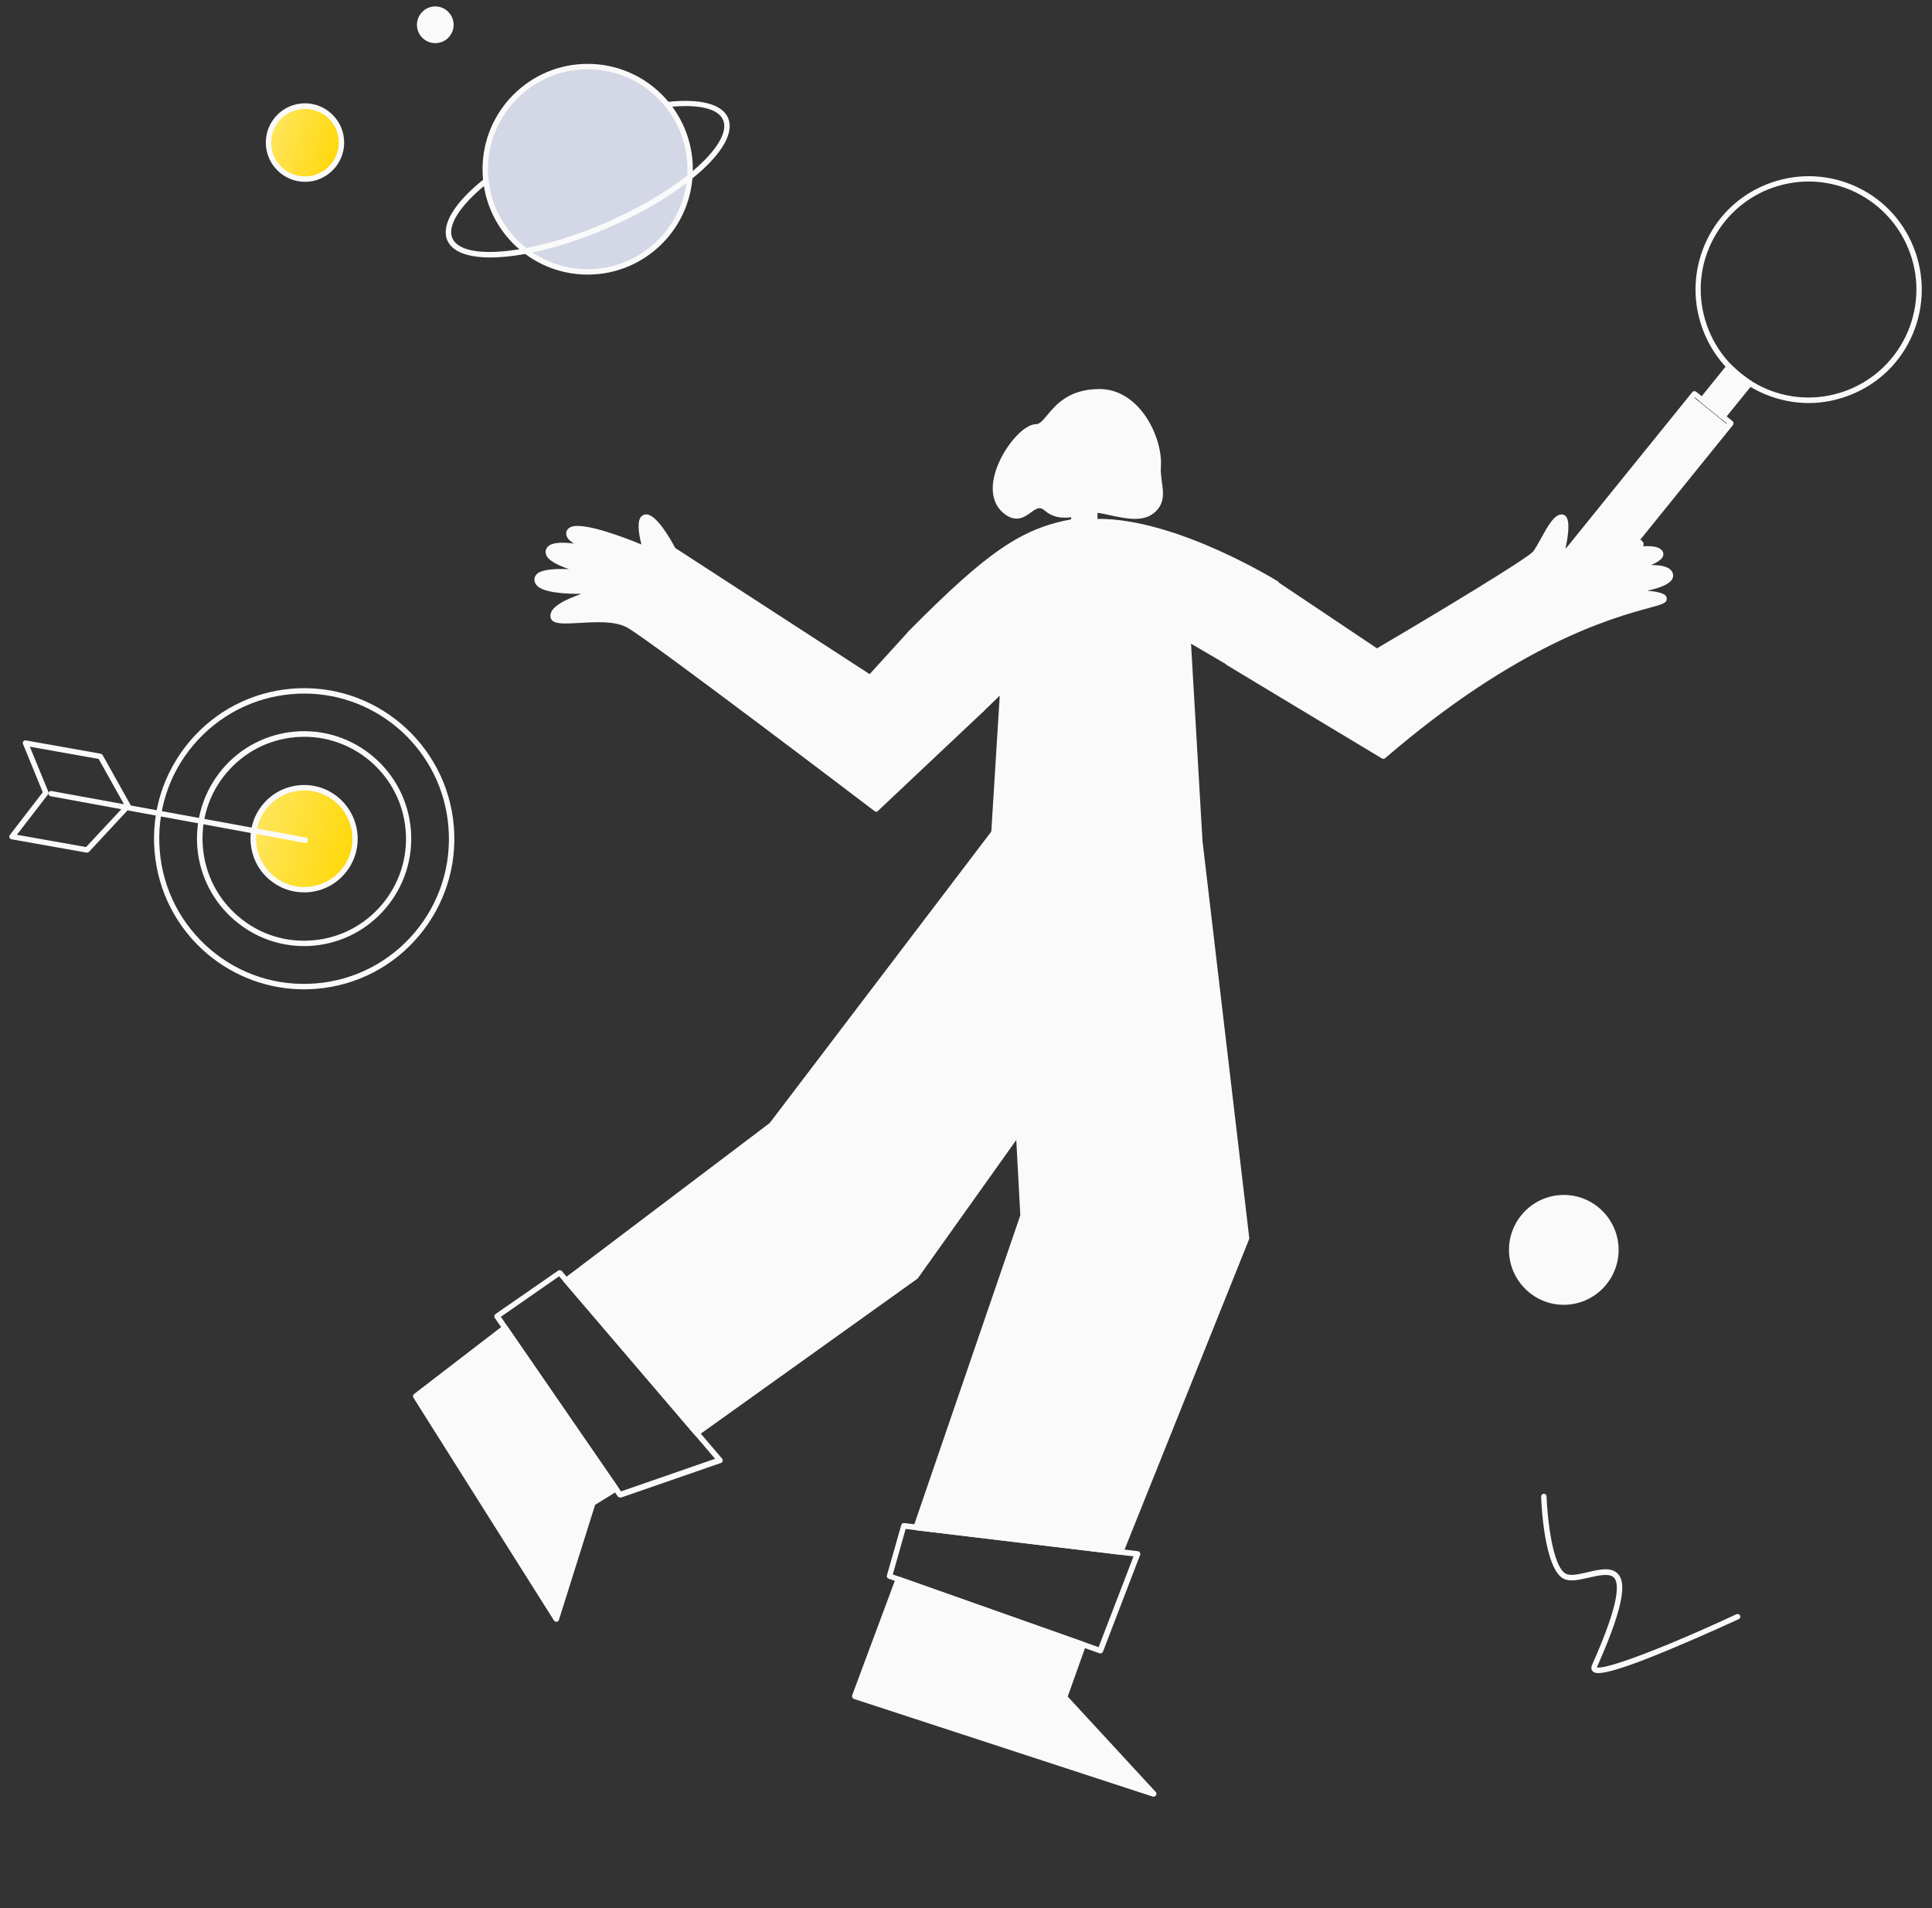 <svg width="242" height="239" viewBox="0 0 242 239" fill="none" xmlns="http://www.w3.org/2000/svg">
<rect x="0" y="0" width="242" height="239" fill="#333333" stroke="none"/>
<g clip-path="url(#clip0_545_8522)">
<path d="M38.067 123.923C33.632 123.923 29.4 122.367 25.956 119.479C22.129 116.23 19.787 111.672 19.36 106.663C18.932 101.655 20.485 96.759 23.727 92.901C26.969 89.043 31.516 86.696 36.514 86.268C46.846 85.388 55.964 93.104 56.842 103.46C57.269 108.468 55.716 113.364 52.474 117.222C49.233 121.081 44.685 123.427 39.688 123.856C39.147 123.901 38.607 123.923 38.067 123.923ZM38.112 86.877C37.594 86.877 37.076 86.899 36.559 86.944C31.741 87.351 27.351 89.629 24.222 93.329C21.093 97.03 19.607 101.745 20.012 106.596C20.418 111.424 22.691 115.824 26.383 118.96C30.098 122.096 34.78 123.585 39.62 123.179C44.438 122.773 48.827 120.494 51.956 116.794C55.086 113.071 56.571 108.378 56.166 103.527C55.378 94.051 47.432 86.877 38.112 86.877Z" fill="#FAFAFA"/>
<path d="M38.09 118.508C34.938 118.508 31.899 117.403 29.446 115.327C26.699 113.003 25.033 109.754 24.718 106.19C24.425 102.602 25.529 99.128 27.825 96.375C30.121 93.623 33.385 91.953 36.942 91.637C44.326 91.005 50.832 96.511 51.462 103.911C52.092 111.311 46.599 117.832 39.216 118.463C38.855 118.508 38.473 118.508 38.09 118.508ZM38.112 92.291C37.752 92.291 37.392 92.314 37.032 92.337C33.633 92.63 30.571 94.209 28.365 96.826C26.159 99.444 25.123 102.738 25.416 106.145C25.709 109.551 27.285 112.62 29.896 114.831C32.507 117.042 35.794 118.08 39.193 117.786C46.194 117.2 51.417 110.995 50.809 103.979C50.246 97.323 44.663 92.291 38.112 92.291Z" fill="#FAFAFA"/>
<path d="M38.652 111.419C42.164 111.126 44.753 108.035 44.46 104.515C44.168 100.996 41.084 98.401 37.572 98.695C34.06 98.988 31.471 102.079 31.764 105.598C32.056 109.118 35.141 111.713 38.652 111.419Z" fill="url(#paint0_linear_545_8522)"/>
<path d="M38.089 111.782C36.513 111.782 35.005 111.241 33.767 110.203C32.394 109.052 31.561 107.428 31.403 105.623C31.245 103.841 31.808 102.081 32.956 100.727C34.104 99.351 35.725 98.516 37.526 98.358C39.305 98.2 41.06 98.764 42.411 99.915C43.762 101.066 44.617 102.69 44.775 104.495C44.932 106.277 44.37 108.037 43.222 109.391C42.074 110.767 40.453 111.602 38.652 111.76C38.472 111.782 38.291 111.782 38.089 111.782ZM38.111 99.012C37.931 99.012 37.774 99.012 37.594 99.035C35.995 99.17 34.532 99.938 33.497 101.156C32.461 102.374 31.966 103.953 32.101 105.578C32.236 107.18 33.001 108.646 34.217 109.684C35.455 110.722 37.008 111.218 38.629 111.083C40.227 110.948 41.691 110.181 42.726 108.962C43.762 107.744 44.257 106.165 44.122 104.54C43.987 102.938 43.222 101.472 42.006 100.434C40.903 99.509 39.53 99.012 38.111 99.012Z" fill="#FAFAFA"/>
<path d="M38.247 105.583C38.225 105.583 38.202 105.583 38.18 105.583L6.348 99.739C6.168 99.717 6.033 99.536 6.078 99.356C6.101 99.175 6.281 99.04 6.461 99.085L38.315 104.906C38.495 104.928 38.63 105.109 38.585 105.289C38.562 105.47 38.405 105.583 38.247 105.583Z" fill="#FAFAFA"/>
<path d="M10.895 106.8C10.872 106.8 10.85 106.8 10.827 106.8L1.44 105.13C1.327 105.108 1.237 105.04 1.192 104.927C1.147 104.815 1.17 104.702 1.237 104.589L5.357 99.242L2.881 93.195C2.836 93.082 2.858 92.947 2.926 92.857C2.993 92.767 3.128 92.722 3.241 92.744L12.628 94.414C12.718 94.436 12.808 94.504 12.853 94.572L16.32 100.776C16.388 100.911 16.365 101.069 16.275 101.182L11.143 106.71C11.075 106.777 10.985 106.8 10.895 106.8ZM2.115 104.566L10.782 106.101L15.622 100.911L12.358 95.068L3.736 93.534L6.055 99.174C6.1 99.287 6.077 99.422 6.01 99.513L2.115 104.566Z" fill="#FAFAFA"/>
<path d="M226.549 50.487C224.681 50.487 222.812 50.104 221.034 49.359C217.545 47.893 214.843 45.14 213.425 41.62C212.007 38.101 212.029 34.243 213.493 30.746C214.956 27.248 217.702 24.541 221.214 23.12C224.726 21.698 228.575 21.721 232.065 23.187C235.554 24.654 238.255 27.406 239.674 30.926C241.092 34.446 241.069 38.304 239.606 41.801C238.143 45.298 235.396 48.005 231.885 49.427C230.151 50.126 228.35 50.487 226.549 50.487ZM226.549 22.736C224.838 22.736 223.105 23.075 221.462 23.729C218.13 25.083 215.519 27.677 214.1 30.994C212.682 34.31 212.682 38.011 214.033 41.35C215.384 44.689 217.972 47.306 221.282 48.727C224.613 50.126 228.26 50.149 231.614 48.795C234.946 47.441 237.557 44.847 238.976 41.53C240.371 38.191 240.416 34.513 239.043 31.174C237.693 27.835 235.104 25.218 231.794 23.797C230.106 23.097 228.328 22.736 226.549 22.736Z" fill="#FAFAFA"/>
<path d="M216.597 45.904C216.597 45.904 217.363 46.626 217.79 46.965C218.218 47.303 219.186 48.003 219.186 48.003L215.809 52.177L213.198 50.056L216.597 45.904Z" fill="#FAFAFA"/>
<path d="M215.81 52.54C215.742 52.54 215.652 52.517 215.607 52.472L212.996 50.352C212.861 50.239 212.838 50.013 212.951 49.878L216.327 45.704C216.395 45.636 216.463 45.591 216.575 45.569C216.665 45.569 216.755 45.591 216.823 45.659C216.823 45.659 217.588 46.381 217.993 46.719C218.421 47.058 219.367 47.757 219.389 47.757C219.457 47.802 219.524 47.892 219.524 47.983C219.524 48.073 219.502 48.163 219.457 48.231L216.08 52.405C216.035 52.472 215.945 52.517 215.855 52.517C215.832 52.54 215.832 52.54 215.81 52.54ZM213.694 50.036L215.765 51.728L218.714 48.095C218.399 47.87 217.881 47.486 217.588 47.238C217.318 47.012 216.913 46.651 216.643 46.403L213.694 50.036Z" fill="#FAFAFA"/>
<path d="M216.551 53.321L211.981 49.621L196.2 69.137L200.77 72.837L216.551 53.321Z" fill="#FAFAFA"/>
<path d="M201.02 72.867C200.953 72.867 200.863 72.844 200.818 72.799L196.248 69.099C196.113 68.986 196.09 68.76 196.203 68.625L211.984 49.109C212.029 49.041 212.119 48.996 212.209 48.996C212.299 48.996 212.389 49.019 212.456 49.064L217.026 52.764C217.161 52.877 217.184 53.102 217.071 53.238L201.291 72.754C201.246 72.821 201.155 72.867 201.065 72.867C201.043 72.867 201.02 72.867 201.02 72.867ZM196.923 68.76L200.953 72.032L216.306 53.035L212.276 49.763L196.923 68.76Z" fill="#FAFAFA"/>
<path d="M38.2 22.434C40.722 22.434 42.748 20.381 42.748 17.877C42.748 15.373 40.722 13.297 38.2 13.297C35.679 13.297 33.653 15.35 33.653 17.854C33.653 20.359 35.702 22.434 38.2 22.434Z" fill="url(#paint1_linear_545_8522)"/>
<path d="M38.201 22.776C35.5 22.776 33.294 20.565 33.294 17.858C33.294 15.15 35.5 12.94 38.201 12.94C40.903 12.94 43.109 15.15 43.109 17.858C43.109 20.565 40.903 22.776 38.201 22.776ZM38.201 13.639C35.883 13.639 33.969 15.534 33.969 17.881C33.969 20.227 35.883 22.1 38.201 22.1C40.52 22.1 42.434 20.204 42.434 17.858C42.434 15.511 40.542 13.639 38.201 13.639Z" fill="#FAFAFA"/>
<path d="M54.524 5.067C55.605 5.067 56.505 4.187 56.505 3.081C56.505 1.998 55.627 1.096 54.524 1.096C53.443 1.096 52.543 1.976 52.543 3.081C52.566 4.187 53.443 5.067 54.524 5.067Z" fill="#FAFAFA"/>
<path d="M54.524 5.403C53.241 5.403 52.227 4.366 52.227 3.102C52.227 1.839 53.263 0.801 54.524 0.801C55.784 0.801 56.82 1.839 56.82 3.102C56.82 4.366 55.807 5.403 54.524 5.403ZM54.524 1.455C53.623 1.455 52.903 2.2 52.903 3.08C52.903 3.959 53.646 4.704 54.524 4.704C55.402 4.704 56.145 3.959 56.145 3.08C56.145 2.2 55.424 1.455 54.524 1.455Z" fill="#FAFAFA"/>
<path d="M73.614 34.056C80.705 34.056 86.445 28.303 86.445 21.196C86.445 14.089 80.705 8.336 73.614 8.336C66.523 8.336 60.782 14.089 60.782 21.196C60.782 28.303 66.523 34.056 73.614 34.056Z" fill="#D4D7E5"/>
<path d="M73.613 34.397C66.341 34.397 60.443 28.486 60.443 21.199C60.443 13.911 66.341 8 73.613 8C80.884 8 86.782 13.911 86.782 21.199C86.782 28.486 80.884 34.397 73.613 34.397ZM73.613 8.677C66.724 8.677 61.119 14.295 61.119 21.199C61.119 28.103 66.724 33.721 73.613 33.721C80.501 33.721 86.107 28.103 86.107 21.199C86.107 14.295 80.501 8.677 73.613 8.677Z" fill="#FAFAFA"/>
<path d="M61.412 32.251C58.62 32.251 56.662 31.552 56.032 30.108C55.221 28.212 56.865 25.437 60.557 22.482C60.692 22.369 60.917 22.391 61.029 22.527C61.142 22.662 61.119 22.888 60.984 23.001C57.608 25.731 55.987 28.28 56.662 29.837C57.945 32.77 66.792 31.867 75.977 27.851C80.547 25.843 84.599 23.384 87.368 20.902C90.002 18.533 91.172 16.39 90.565 15.014C89.957 13.592 87.458 13.006 83.766 13.412C83.586 13.434 83.406 13.299 83.406 13.118C83.383 12.938 83.518 12.758 83.698 12.758C87.773 12.329 90.452 13.051 91.195 14.765C91.915 16.435 90.722 18.804 87.818 21.421C85.004 23.948 80.907 26.475 76.247 28.506C70.574 30.965 65.216 32.251 61.412 32.251Z" fill="#FAFAFA"/>
<path d="M200.201 209.577C199.75 209.577 199.615 209.442 199.503 209.351C199.39 209.239 199.233 208.99 199.413 208.562C202.159 202.425 203.082 198.747 202.204 197.664C201.664 197.01 200.313 197.326 199.008 197.619C197.837 197.89 196.734 198.138 195.946 197.8C193.447 196.717 193.065 188.414 193.042 187.466C193.042 187.286 193.177 187.128 193.357 187.105C193.357 187.105 193.357 187.105 193.38 187.105C193.56 187.105 193.717 187.241 193.717 187.421C193.807 189.858 194.415 196.401 196.216 197.168C196.801 197.416 197.837 197.168 198.85 196.942C200.358 196.581 201.889 196.22 202.722 197.213C203.465 198.116 203.848 200.259 200.043 208.81C200.043 208.833 200.021 208.833 200.021 208.855C200.944 209.171 207.607 206.802 217.512 202.199C217.692 202.132 217.872 202.199 217.962 202.357C218.03 202.538 217.962 202.718 217.805 202.809C217.76 202.831 213.573 204.771 209.295 206.554C203.375 209.036 201.124 209.577 200.201 209.577Z" fill="#FAFAFA"/>
<path d="M195.881 163.101C199.483 163.101 202.409 160.168 202.409 156.559C202.409 152.949 199.483 150.016 195.881 150.016C192.279 150.016 189.353 152.949 189.353 156.559C189.353 160.168 192.279 163.101 195.881 163.101Z" fill="#FAFAFA"/>
<path d="M195.88 163.442C192.098 163.442 189.014 160.351 189.014 156.561C189.014 152.771 192.098 149.68 195.88 149.68C199.662 149.68 202.746 152.771 202.746 156.561C202.746 160.351 199.662 163.442 195.88 163.442ZM195.88 150.357C192.458 150.357 189.689 153.132 189.689 156.561C189.689 159.99 192.458 162.766 195.88 162.766C199.301 162.766 202.07 159.99 202.07 156.561C202.07 153.132 199.301 150.357 195.88 150.357Z" fill="#FAFAFA"/>
<path d="M137.262 63.885C138.735 63.862 142.487 65.477 144.328 64.023C146.169 62.547 144.926 60.471 145.087 58.556C145.364 55.05 142.579 49.076 137.745 49.076C132.038 49.076 131.531 53.482 129.782 53.482C127.527 53.482 122.21 61.232 126.077 64.115C128.493 65.938 129.345 62.109 131.117 63.677C132.981 65.384 135.697 63.908 137.262 63.885Z" fill="#FAFAFA"/>
<path d="M142.165 64.994C141.129 64.994 140.002 64.741 139.012 64.533C138.299 64.371 137.677 64.233 137.263 64.233C136.872 64.233 136.342 64.349 135.79 64.487C134.271 64.833 132.361 65.271 130.865 63.956C130.266 63.426 129.875 63.657 129.138 64.187C128.379 64.741 127.32 65.502 125.847 64.395C124.351 63.264 123.96 61.327 124.742 58.928C125.709 55.998 128.195 53.138 129.76 53.138C130.22 53.138 130.657 52.63 131.187 51.985C132.268 50.693 133.903 48.732 137.723 48.732C139.518 48.732 141.199 49.517 142.602 51.016C144.444 53 145.594 56.114 145.41 58.559C145.364 59.112 145.456 59.735 145.525 60.312C145.733 61.696 145.94 63.149 144.513 64.279C143.868 64.81 143.04 64.994 142.165 64.994ZM137.286 63.541C137.769 63.541 138.414 63.679 139.173 63.841C140.853 64.21 142.948 64.671 144.098 63.749C145.203 62.872 145.042 61.742 144.858 60.427C144.766 59.804 144.674 59.158 144.72 58.513C144.858 56.598 144.006 53.553 142.096 51.477C140.853 50.116 139.334 49.401 137.723 49.401C134.225 49.401 132.775 51.131 131.716 52.4C131.095 53.161 130.542 53.807 129.76 53.807C128.632 53.807 126.307 56.39 125.387 59.112C124.903 60.589 124.65 62.618 126.238 63.818C127.32 64.625 127.965 64.141 128.701 63.61C129.392 63.103 130.243 62.48 131.279 63.403C132.499 64.487 134.156 64.118 135.583 63.795C136.181 63.657 136.734 63.541 137.217 63.518C137.263 63.541 137.263 63.541 137.286 63.541Z" fill="#FAFAFA"/>
<path d="M124.514 104.183L150.245 105.221L148.772 80.055L153.859 83.031L159.843 73.158C159.843 73.158 147.46 65.385 137.587 65.385C137.587 65.385 135.814 66.284 134.434 65.385C128.081 66.515 123.823 69.444 113.973 79.409C120.095 86.029 122.903 88.913 122.903 88.913L125.619 86.283L124.514 104.183Z" fill="#FAFAFA"/>
<path d="M150.245 105.567C150.245 105.567 150.222 105.567 150.245 105.567L124.514 104.529C124.422 104.529 124.33 104.482 124.261 104.413C124.192 104.344 124.169 104.252 124.169 104.16L125.227 87.136L123.156 89.143C123.018 89.281 122.811 89.281 122.673 89.143C122.65 89.12 119.796 86.167 113.743 79.616C113.628 79.478 113.628 79.27 113.743 79.132C123.708 69.075 127.943 66.168 134.388 65.015C134.48 64.992 134.572 65.015 134.641 65.061C135.838 65.845 137.426 65.061 137.449 65.038C137.495 65.015 137.541 64.992 137.61 64.992C147.483 64.992 159.912 72.742 160.05 72.812C160.211 72.904 160.257 73.112 160.165 73.296L154.181 83.169C154.089 83.33 153.882 83.376 153.721 83.284L149.187 80.631L150.614 105.151C150.614 105.244 150.591 105.336 150.521 105.405C150.429 105.52 150.337 105.567 150.245 105.567ZM124.882 103.86L149.877 104.875L148.427 80.078C148.427 79.939 148.473 79.824 148.588 79.755C148.703 79.686 148.841 79.686 148.933 79.755L153.721 82.546L159.359 73.273C157.449 72.12 146.494 65.776 137.656 65.73C137.288 65.891 135.699 66.537 134.365 65.753C128.219 66.883 124.054 69.721 114.456 79.409C119.381 84.737 122.12 87.597 122.926 88.428L125.388 86.029C125.481 85.937 125.642 85.914 125.78 85.96C125.918 86.029 125.987 86.144 125.987 86.306L124.882 103.86Z" fill="#FAFAFA"/>
<path d="M113.994 79.41L108.977 84.9L84.396 68.892C84.396 68.892 82.141 64.555 80.944 64.786C79.747 65.017 80.944 68.8 80.944 68.8C80.944 68.8 72.06 64.948 71.369 66.631C70.771 68.085 77.491 69.745 77.491 69.745C77.491 69.745 69.16 67.046 68.746 69.03C68.354 70.876 77.238 72.352 77.238 72.352C77.238 72.352 67.595 70.576 67.341 72.513C67.065 74.635 75.696 73.921 75.696 73.921C75.696 73.921 69.114 75.466 69.321 77.219C69.482 78.626 75.765 76.596 78.803 78.326C81.841 80.056 109.782 101.347 109.782 101.347L122.947 88.937L113.994 79.41Z" fill="#FAFAFA"/>
<path d="M109.758 101.673C109.689 101.673 109.62 101.65 109.551 101.604C109.275 101.396 81.564 80.313 78.595 78.629C77.053 77.752 74.545 77.914 72.542 78.029C70.517 78.145 69.067 78.237 68.952 77.268C68.837 76.345 69.918 75.469 72.266 74.592C72.45 74.523 72.634 74.454 72.819 74.385C70.701 74.408 68.077 74.223 67.249 73.347C67.019 73.093 66.903 72.793 66.95 72.47C66.972 72.286 67.065 72.032 67.364 71.801C68.031 71.317 69.596 71.225 71.276 71.294C70.011 70.856 68.929 70.325 68.538 69.748C68.33 69.425 68.331 69.149 68.353 68.964C68.422 68.664 68.607 68.433 68.883 68.272C69.504 67.926 70.655 67.926 71.898 68.088C71.484 67.834 71.161 67.557 71.023 67.257C70.908 67.003 70.885 66.75 70.977 66.519C71.046 66.358 71.184 66.15 71.507 66.011C73.118 65.343 78.388 67.395 80.345 68.203C80.091 67.234 79.769 65.596 80.207 64.858C80.345 64.627 80.552 64.489 80.805 64.443C82.117 64.212 83.981 67.511 84.579 68.641L108.93 84.442L113.74 79.16C113.809 79.09 113.901 79.044 113.993 79.044C114.085 79.044 114.177 79.09 114.247 79.16L123.177 88.663C123.315 88.802 123.292 89.032 123.154 89.148L109.989 101.558C109.92 101.65 109.851 101.673 109.758 101.673ZM74.913 77.222C76.386 77.222 77.859 77.383 78.941 78.006C81.841 79.667 106.859 98.674 109.735 100.866L122.44 88.894L113.993 79.898L109.229 85.111C109.114 85.226 108.93 85.249 108.792 85.157L84.188 69.149C84.142 69.126 84.096 69.079 84.073 69.01C83.037 67.026 81.564 64.973 80.989 65.089C80.943 65.089 80.897 65.112 80.851 65.181C80.529 65.712 80.897 67.534 81.242 68.664C81.288 68.803 81.242 68.941 81.15 69.033C81.058 69.126 80.897 69.149 80.782 69.102C77.859 67.834 73.049 66.127 71.829 66.634C71.691 66.68 71.668 66.75 71.668 66.773C71.645 66.819 71.645 66.865 71.691 66.934C71.99 67.511 73.578 68.203 75.235 68.733C76.409 69.033 77.353 69.333 77.583 69.425C77.767 69.472 77.859 69.679 77.813 69.841C77.767 70.025 77.583 70.117 77.399 70.071C77.168 70.025 76.202 69.771 75.074 69.402C72.888 68.849 70.149 68.318 69.251 68.849C69.09 68.941 69.067 69.033 69.044 69.102C69.044 69.149 69.021 69.218 69.113 69.356C69.873 70.463 74.361 71.478 76.662 71.917C76.961 71.963 77.168 72.009 77.26 72.032C77.445 72.055 77.56 72.24 77.537 72.424C77.514 72.609 77.329 72.747 77.145 72.701C77.053 72.678 76.823 72.655 76.547 72.585C74.038 72.17 68.929 71.524 67.801 72.355C67.686 72.447 67.663 72.516 67.663 72.562C67.64 72.678 67.686 72.77 67.778 72.885C68.653 73.808 73.072 73.808 75.649 73.577C75.834 73.554 75.995 73.693 76.018 73.877C76.041 74.062 75.926 74.223 75.764 74.269C73.233 74.869 69.55 76.207 69.665 77.199C69.711 77.522 71.461 77.406 72.519 77.36C73.256 77.291 74.084 77.222 74.913 77.222Z" fill="#FAFAFA"/>
<path d="M124.512 104.183L96.64 140.86L70.886 160.351L87.25 179.497L114.661 159.89L127.55 141.782L128.126 152.278L114.73 191.33L140.301 194.398L156.112 155.046L150.244 105.221L124.512 104.183Z" fill="#FAFAFA"/>
<path d="M140.324 194.743C140.301 194.743 140.301 194.743 140.278 194.743L114.707 191.676C114.615 191.652 114.5 191.606 114.454 191.514C114.408 191.422 114.385 191.306 114.431 191.214L127.803 152.231L127.297 142.797L114.984 160.097C114.961 160.12 114.938 160.166 114.892 160.189L87.48 179.796C87.342 179.911 87.135 179.865 87.02 179.75L70.656 160.604C70.587 160.535 70.564 160.443 70.564 160.351C70.564 160.258 70.633 160.166 70.702 160.12L96.41 140.675L124.259 104.044C124.328 103.952 124.42 103.906 124.558 103.906L150.289 104.944C150.451 104.944 150.589 105.082 150.612 105.244L156.481 155.068C156.481 155.114 156.481 155.184 156.458 155.23L140.669 194.582C140.6 194.674 140.462 194.743 140.324 194.743ZM115.214 191.03L140.117 194.028L155.767 154.999L149.944 105.567L124.696 104.552L96.916 141.067C96.893 141.09 96.87 141.113 96.847 141.136L71.392 160.397L87.296 179.012L114.408 159.636L127.274 141.574C127.366 141.459 127.504 141.413 127.642 141.436C127.78 141.482 127.872 141.597 127.895 141.759L128.471 152.254C128.471 152.3 128.471 152.346 128.448 152.393L115.214 191.03Z" fill="#FAFAFA"/>
<path d="M127.573 142.13C127.504 142.13 127.435 142.107 127.366 142.061C127.205 141.945 127.182 141.715 127.297 141.576L137.538 128.428C137.654 128.267 137.884 128.244 138.022 128.359C138.183 128.474 138.206 128.705 138.091 128.843L127.849 141.991C127.78 142.084 127.665 142.13 127.573 142.13Z" fill="#FAFAFA"/>
<path d="M77.651 187.573C77.536 187.573 77.444 187.527 77.374 187.435L61.977 165.083C61.862 164.921 61.908 164.714 62.069 164.599L69.917 159.155C70.055 159.062 70.263 159.086 70.378 159.224L90.447 182.706C90.516 182.798 90.539 182.914 90.516 183.029C90.493 183.144 90.401 183.237 90.286 183.26L77.766 187.596C77.72 187.573 77.697 187.573 77.651 187.573ZM62.737 164.945L77.789 186.812L89.573 182.729L70.032 159.87L62.737 164.945Z" fill="#FAFAFA"/>
<path d="M63.245 166.303L52.082 174.883L69.689 202.794L74.292 188.262L77.146 186.486L63.245 166.303Z" fill="#FAFAFA"/>
<path d="M69.688 203.145C69.573 203.145 69.457 203.076 69.388 202.983L51.781 175.073C51.689 174.911 51.712 174.727 51.873 174.611L63.036 166.03C63.105 165.984 63.197 165.938 63.289 165.961C63.381 165.984 63.473 166.03 63.519 166.1L77.421 186.283C77.467 186.352 77.49 186.468 77.467 186.56C77.444 186.652 77.398 186.744 77.306 186.79L74.544 188.497L70.01 202.914C69.964 203.053 69.849 203.145 69.734 203.145C69.711 203.145 69.711 203.145 69.688 203.145ZM52.541 174.98L69.573 201.992L73.945 188.175C73.969 188.105 74.014 188.036 74.084 187.99L76.638 186.421L63.151 166.838L52.541 174.98Z" fill="#FAFAFA"/>
<path d="M137.816 207.111C137.77 207.111 137.747 207.111 137.701 207.088L111.302 197.746C111.141 197.677 111.026 197.492 111.095 197.331L112.89 191.034C112.936 190.872 113.097 190.757 113.258 190.78L142.534 194.309C142.649 194.332 142.741 194.378 142.787 194.471C142.833 194.563 142.856 194.678 142.81 194.771L138.161 206.881C138.092 207.042 137.954 207.111 137.816 207.111ZM111.831 197.216L137.609 206.327L141.982 194.955L113.442 191.518L111.831 197.216Z" fill="#FAFAFA"/>
<path d="M112.542 197.844L135.672 206.032L133.325 212.606L144.487 224.716L107.087 212.491L112.542 197.844Z" fill="#FAFAFA"/>
<path d="M144.488 225.062C144.442 225.062 144.419 225.062 144.373 225.039L106.973 212.814C106.881 212.791 106.812 212.721 106.766 212.629C106.72 212.537 106.72 212.445 106.743 212.352L112.197 197.705C112.266 197.52 112.451 197.428 112.635 197.497L135.788 205.686C135.88 205.709 135.949 205.778 135.996 205.871C136.042 205.963 136.042 206.055 136.019 206.124L133.74 212.514L144.764 224.463C144.88 224.578 144.88 224.762 144.811 224.878C144.718 224.993 144.603 225.062 144.488 225.062ZM107.525 212.283L143.314 223.978L133.073 212.837C132.98 212.745 132.957 212.606 133.003 212.491L135.236 206.24L112.75 198.282L107.525 212.283Z" fill="#FAFAFA"/>
<path d="M134.456 61.881C134.917 62.619 134.456 65.387 134.456 65.387C134.456 65.387 135.285 65.848 135.906 65.779C136.528 65.71 137.126 65.387 137.126 65.387V61.788C137.126 61.788 141.591 59.643 139.957 57.59C138.668 55.953 135.308 58.513 134.525 58.767C133.743 59.02 132.477 58.144 132.04 59.02C131.556 60.059 133.95 61.096 134.456 61.881Z" fill="#FAFAFA"/>
<path d="M135.791 66.149C135.124 66.149 134.388 65.757 134.295 65.711C134.157 65.642 134.088 65.503 134.111 65.342C134.295 64.258 134.434 62.505 134.157 62.066C134.019 61.836 133.605 61.536 133.214 61.236C132.362 60.59 131.303 59.783 131.741 58.86C132.109 58.099 132.915 58.26 133.513 58.376C133.835 58.445 134.18 58.514 134.411 58.445C134.549 58.399 134.848 58.237 135.17 58.053C136.505 57.292 139.014 55.861 140.233 57.384C140.625 57.868 140.74 58.399 140.625 58.975C140.279 60.452 138.139 61.674 137.472 62.02V65.388C137.472 65.503 137.403 65.619 137.287 65.688C137.264 65.711 136.597 66.057 135.93 66.126C135.884 66.149 135.837 66.149 135.791 66.149ZM134.825 65.204C135.101 65.342 135.538 65.48 135.861 65.457C136.206 65.434 136.574 65.273 136.781 65.18V61.813C136.781 61.674 136.85 61.559 136.988 61.49C137.725 61.144 139.681 59.967 139.957 58.814C140.049 58.468 139.957 58.145 139.704 57.822C138.876 56.761 136.689 58.007 135.538 58.653C135.147 58.883 134.871 59.045 134.664 59.114C134.272 59.252 133.835 59.16 133.398 59.068C132.73 58.929 132.5 58.929 132.385 59.183C132.178 59.598 133.007 60.198 133.651 60.706C134.111 61.051 134.549 61.398 134.756 61.72C135.193 62.412 134.94 64.396 134.825 65.204Z" fill="#FAFAFA"/>
<path d="M159.841 73.157L172.453 81.599C172.453 81.599 191.349 70.481 192.293 69.281C193.236 68.082 194.548 64.737 195.607 64.783C196.666 64.829 195.607 69.189 195.607 69.189C195.607 69.189 204.491 66.237 205.527 68.151C203.662 68.705 199.059 70.181 199.059 70.181C199.059 70.181 206.907 67.759 207.897 69.189C208.887 70.619 199.174 72.557 199.174 72.557C199.174 72.557 208.288 69.835 209.14 71.819C210.015 73.802 200.762 74.287 200.762 74.287C200.762 74.287 208.542 73.895 208.403 75.025C208.265 76.155 194.847 76.109 173.236 94.701C169.277 92.325 153.811 83.006 153.811 83.006L159.841 73.157Z" fill="#FAFAFA"/>
<path d="M173.282 95.05C173.213 95.05 173.167 95.027 173.098 95.004C169.163 92.651 153.834 83.401 153.673 83.309C153.604 83.263 153.535 83.194 153.512 83.101C153.489 83.009 153.512 82.917 153.558 82.848L159.542 72.998C159.588 72.929 159.68 72.86 159.772 72.837C159.864 72.814 159.956 72.837 160.048 72.883L172.477 81.21C180.049 76.758 191.373 69.93 192.04 69.077C192.339 68.685 192.685 68.062 193.053 67.393C193.904 65.847 194.71 64.394 195.654 64.44C195.861 64.44 196.068 64.556 196.183 64.74C196.712 65.432 196.344 67.577 196.091 68.685C198.415 67.946 204.837 66.147 205.849 67.993C205.895 68.085 205.895 68.2 205.872 68.292C205.849 68.339 205.826 68.385 205.78 68.431C207.46 68.316 207.99 68.685 208.22 69.007C208.358 69.215 208.404 69.446 208.289 69.7C208.151 70.069 207.599 70.438 206.816 70.784C208.151 70.761 209.187 71.014 209.486 71.706C209.624 72.006 209.601 72.329 209.417 72.606C209.026 73.229 207.76 73.69 206.333 73.99C207.414 74.082 208.312 74.267 208.611 74.59C208.749 74.728 208.795 74.89 208.772 75.074C208.726 75.558 208.151 75.72 206.448 76.181C201.983 77.404 190.153 80.633 173.49 94.981C173.443 95.027 173.374 95.05 173.282 95.05ZM154.341 82.894C156.458 84.186 169.347 91.936 173.236 94.289C189.923 79.987 201.799 76.735 206.264 75.512C207 75.305 207.714 75.12 207.99 74.982C207.276 74.59 203.847 74.497 200.809 74.636C200.625 74.659 200.464 74.497 200.441 74.313C200.441 74.128 200.579 73.967 200.763 73.944C203.548 73.805 208.22 73.206 208.818 72.214C208.864 72.121 208.887 72.052 208.841 71.96C208.634 71.476 207.023 71.222 204.008 71.752C202.029 72.329 199.934 72.767 199.244 72.906C199.06 72.952 198.876 72.837 198.83 72.652C198.784 72.468 198.899 72.283 199.06 72.237C199.75 72.029 201.707 71.476 203.709 71.107C205.988 70.438 207.553 69.792 207.599 69.4C207.069 68.638 202.788 69.377 199.129 70.507C198.945 70.553 198.761 70.461 198.692 70.276C198.623 70.092 198.738 69.907 198.922 69.838C198.968 69.815 202.719 68.638 204.791 67.993C203.341 67.439 198.83 68.454 195.677 69.515C195.561 69.561 195.423 69.515 195.331 69.446C195.239 69.353 195.193 69.238 195.239 69.1C195.7 67.208 195.861 65.317 195.561 65.109C195.055 65.109 194.158 66.747 193.605 67.716C193.214 68.408 192.869 69.054 192.523 69.492C191.557 70.715 174.525 80.772 172.569 81.902C172.454 81.971 172.316 81.971 172.201 81.902L159.887 73.644L154.341 82.894Z" fill="#FAFAFA"/>
</g>
<defs>
<linearGradient id="paint0_linear_545_8522" x1="44.483" y1="111.442" x2="29.316" y2="107.054" gradientUnits="userSpaceOnUse">
<stop stop-color="#FFD600"/>
<stop offset="1" stop-color="#FFE766"/>
</linearGradient>
<linearGradient id="paint1_linear_545_8522" x1="42.748" y1="22.434" x2="31.918" y2="19.309" gradientUnits="userSpaceOnUse">
<stop stop-color="#FFD600"/>
<stop offset="1" stop-color="#FFE766"/>
</linearGradient>
<clipPath id="clip0_545_8522">
<rect width="242" height="237.784" fill="white" transform="translate(0 0.668)"/>
</clipPath>
</defs>
</svg>
